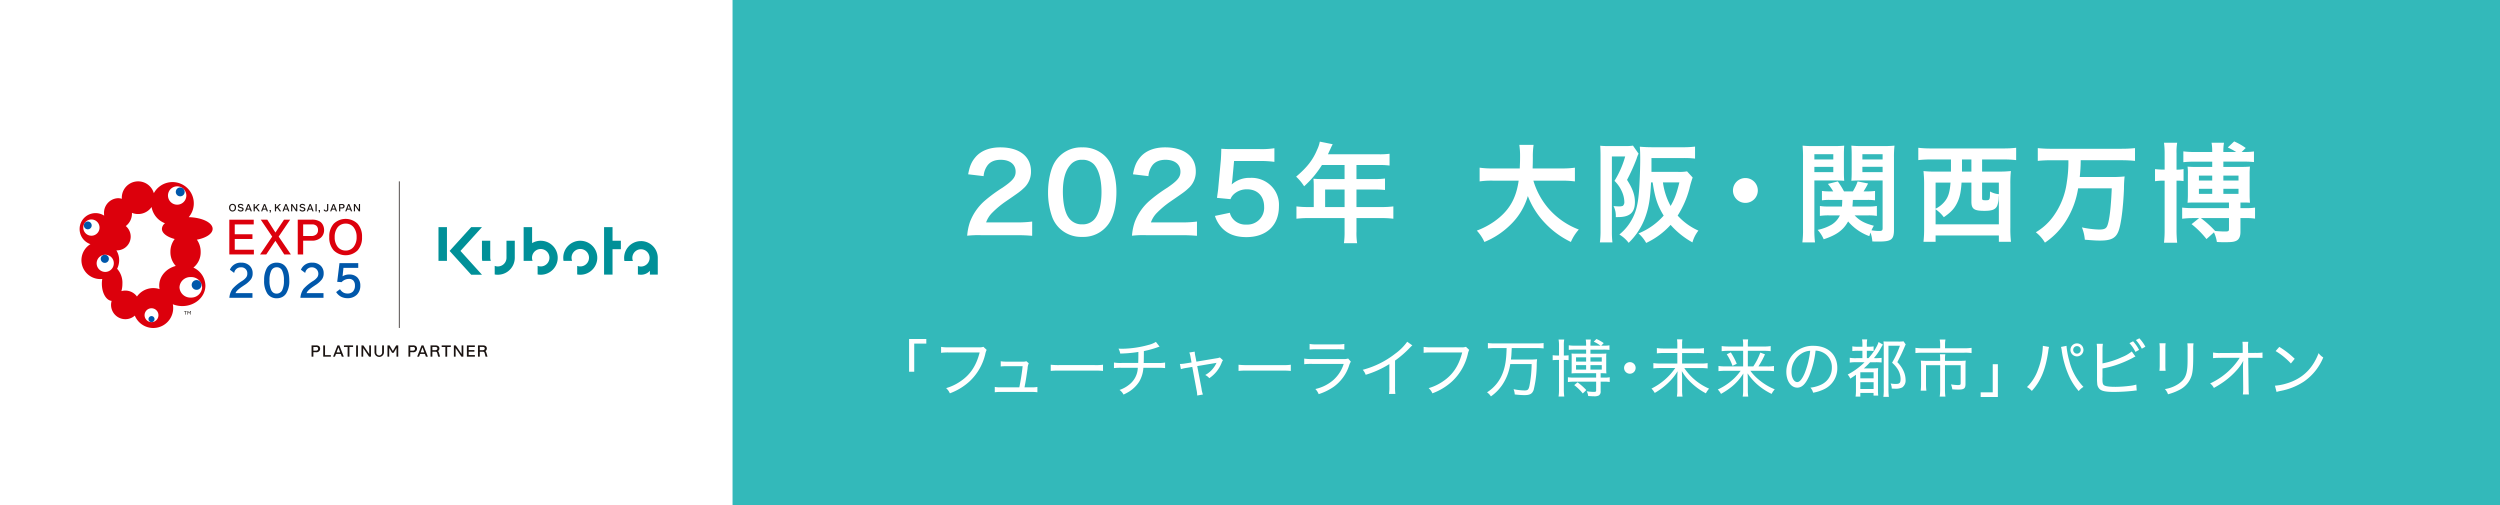 <svg xmlns="http://www.w3.org/2000/svg" xmlns:xlink="http://www.w3.org/1999/xlink" width="990" height="200" viewBox="0 0 990 200"><defs><filter id="a" x="790.665" y="121.969" width="141.335" height="46.237" filterUnits="userSpaceOnUse"><feOffset dy="2" input="SourceAlpha"/><feGaussianBlur stdDeviation="4" result="b"/><feFlood flood-color="#181a1a" flood-opacity="0.302"/><feComposite operator="in" in2="b"/><feComposite in="SourceGraphic"/></filter><filter id="c" x="641.994" y="122.365" width="161.168" height="46.832" filterUnits="userSpaceOnUse"><feOffset dy="2" input="SourceAlpha"/><feGaussianBlur stdDeviation="4" result="d"/><feFlood flood-color="#181a1a" flood-opacity="0.302"/><feComposite operator="in" in2="d"/><feComposite in="SourceGraphic"/></filter><filter id="e" x="576.861" y="122.241" width="72.59" height="46.783" filterUnits="userSpaceOnUse"><feOffset dy="2" input="SourceAlpha"/><feGaussianBlur stdDeviation="4" result="f"/><feFlood flood-color="#181a1a" flood-opacity="0.302"/><feComposite operator="in" in2="f"/><feComposite in="SourceGraphic"/></filter><filter id="g" x="631.128" y="131.414" width="28.586" height="28.586" filterUnits="userSpaceOnUse"><feOffset dy="2" input="SourceAlpha"/><feGaussianBlur stdDeviation="4" result="h"/><feFlood flood-color="#181a1a" flood-opacity="0.302"/><feComposite operator="in" in2="h"/><feComposite in="SourceGraphic"/></filter><filter id="i" x="348" y="122.241" width="54.716" height="45.518" filterUnits="userSpaceOnUse"><feOffset dy="2" input="SourceAlpha"/><feGaussianBlur stdDeviation="4" result="j"/><feFlood flood-color="#181a1a" flood-opacity="0.302"/><feComposite operator="in" in2="j"/><feComposite in="SourceGraphic"/></filter><filter id="k" x="551.764" y="125.34" width="42.048" height="42.42" filterUnits="userSpaceOnUse"><feOffset dy="2" input="SourceAlpha"/><feGaussianBlur stdDeviation="4" result="l"/><feFlood flood-color="#181a1a" flood-opacity="0.302"/><feComposite operator="in" in2="l"/><feComposite in="SourceGraphic"/></filter><filter id="m" x="404.085" y="123.332" width="167.192" height="45.295" filterUnits="userSpaceOnUse"><feOffset dy="2" input="SourceAlpha"/><feGaussianBlur stdDeviation="4" result="n"/><feFlood flood-color="#181a1a" flood-opacity="0.302"/><feComposite operator="in" in2="n"/><feComposite in="SourceGraphic"/></filter><filter id="o" x="381.93" y="131.042" width="40.883" height="36.296" filterUnits="userSpaceOnUse"><feOffset dy="2" input="SourceAlpha"/><feGaussianBlur stdDeviation="4" result="p"/><feFlood flood-color="#181a1a" flood-opacity="0.302"/><feComposite operator="in" in2="p"/><feComposite in="SourceGraphic"/></filter><filter id="q" x="701.741" y="44" width="203.259" height="64.126" filterUnits="userSpaceOnUse"><feOffset dy="2" input="SourceAlpha"/><feGaussianBlur stdDeviation="4" result="r"/><feFlood flood-color="#181a1a" flood-opacity="0.2"/><feComposite operator="in" in2="r"/><feComposite in="SourceGraphic"/></filter><filter id="s" x="674.253" y="58.505" width="33.841" height="33.841" filterUnits="userSpaceOnUse"><feOffset dy="2" input="SourceAlpha"/><feGaussianBlur stdDeviation="4" result="t"/><feFlood flood-color="#181a1a" flood-opacity="0.2"/><feComposite operator="in" in2="t"/><feComposite in="SourceGraphic"/></filter><filter id="u" x="572.824" y="45.37" width="111.745" height="62.841" filterUnits="userSpaceOnUse"><feOffset dy="2" input="SourceAlpha"/><feGaussianBlur stdDeviation="4" result="v"/><feFlood flood-color="#181a1a" flood-opacity="0.2"/><feComposite operator="in" in2="v"/><feComposite in="SourceGraphic"/></filter><filter id="w" x="371" y="44.086" width="192.767" height="64.211" filterUnits="userSpaceOnUse"><feOffset dy="2" input="SourceAlpha"/><feGaussianBlur stdDeviation="4" result="x"/><feFlood flood-color="#181a1a" flood-opacity="0.2"/><feComposite operator="in" in2="x"/><feComposite in="SourceGraphic"/></filter></defs><g transform="translate(-107 -185)"><g transform="translate(407.599 246.107)"><rect width="700" height="200" transform="translate(-10.599 -61.107)" fill="#00a8a9" opacity="0.8"/><g transform="translate(7 -22)"><g transform="translate(52.401 92.861)"><g transform="matrix(1, 0, 0, 1, -360, -131.97)" filter="url(#a)"><path d="M-51.892-23.612a2.592,2.592,0,0,0-2.578,2.578,2.592,2.592,0,0,0,2.578,2.578,2.592,2.592,0,0,0,2.578-2.578A2.592,2.592,0,0,0-51.892-23.612Zm0,1.091A1.461,1.461,0,0,1-50.4-21.034a1.461,1.461,0,0,1-1.487,1.487,1.476,1.476,0,0,1-1.487-1.487A1.476,1.476,0,0,1-51.892-22.521ZM-65.4-22.645a29.1,29.1,0,0,1-1.859,9.272A17.883,17.883,0,0,1-71.7-6.308a6.76,6.76,0,0,1,1.934,1.537c3.545-3.892,5.429-8.454,6.5-15.668a9.91,9.91,0,0,1,.322-1.76Zm7.189.446a9.562,9.562,0,0,1,.322,1.686,37.7,37.7,0,0,0,2.529,9.1A24.246,24.246,0,0,0-51.2-4.721a7,7,0,0,1,1.884-1.661,22.532,22.532,0,0,1-5.628-10.363,30.979,30.979,0,0,1-1.091-5.9Zm27.1-1.512a14.848,14.848,0,0,1,2.38,3.471l1.438-.793a15.248,15.248,0,0,0-2.38-3.4Zm2.553-1.215A16.441,16.441,0,0,1-26.209-21.5L-24.8-22.3a16.433,16.433,0,0,0-2.38-3.322Zm-13.214,3.942a13.64,13.64,0,0,1,.149-2.454h-2.454a15.726,15.726,0,0,1,.124,2.43V-9.853a16.936,16.936,0,0,0,.074,2.033,3.279,3.279,0,0,0,1.066,2.4c.917.744,2.553,1.041,5.628,1.041a74.379,74.379,0,0,0,7.859-.471,6.205,6.205,0,0,1,1.091-.1L-28.39-7.3a14.262,14.262,0,0,1-2.529.5,47.7,47.7,0,0,1-5.727.4c-2.653,0-4.165-.248-4.661-.744-.4-.4-.5-.942-.5-2.6v-.273a.531.531,0,0,0,.025-.149v-3.5a39.948,39.948,0,0,0,4.785-1.165A44.578,44.578,0,0,0-29.8-17.86a6.214,6.214,0,0,1,1.066-.545L-30.2-20.414a14.455,14.455,0,0,1-3.818,2.231,33.5,33.5,0,0,1-7.76,2.5Zm22.535-2.677a14.3,14.3,0,0,1,.124,2.355v6.049a17.227,17.227,0,0,1-.124,2.5h2.454a20.475,20.475,0,0,1-.1-2.5v-6.074a18.808,18.808,0,0,1,.1-2.33Zm11.057.025a16.682,16.682,0,0,1,.1,2.454v2.653c0,2.8-.025,3.347-.1,4.413-.3,3.372-1.19,4.983-3.595,6.594a13.248,13.248,0,0,1-5.305,2.008,5.559,5.559,0,0,1,1.24,2.058,21.569,21.569,0,0,0,4.611-1.785,9.468,9.468,0,0,0,4.735-5.6c.446-1.463.645-3.644.645-7.561v-2.8a14.044,14.044,0,0,1,.124-2.429Zm22.039,9.792v.273l.074,7.412v.595A13.067,13.067,0,0,1,13.8-3.383h2.4c-.074-.744-.1-1.363-.124-2.826l-.149-11.7h2.95c1.215,0,2.082.025,2.7.074v-2.157a15.368,15.368,0,0,1-2.727.149l-2.95.025-.05-2.256v-.645a11.036,11.036,0,0,1,.1-1.512H13.63a15.026,15.026,0,0,1,.1,2.206l.025,2.182-8.776.05A13.03,13.03,0,0,1,2-19.992v2.231a22.731,22.731,0,0,1,2.925-.124l7.636-.025a25.792,25.792,0,0,1-3.5,4.388A27.924,27.924,0,0,1,.838-7.746,5.128,5.128,0,0,1,2.325-5.961,41.235,41.235,0,0,0,6.292-8.44a30.639,30.639,0,0,0,5.578-5.132,16.847,16.847,0,0,0,2.107-3.148c-.1,1.041-.124,1.983-.124,2.7Zm12.916-6.718a27.525,27.525,0,0,1,6.049,4.909l1.512-1.859a34.3,34.3,0,0,0-6.1-4.71Zm.372,16.188a13.4,13.4,0,0,1,1.537-.4,25.3,25.3,0,0,0,9.3-3.719,21.58,21.58,0,0,0,7.66-9.544A6.3,6.3,0,0,1,43.8-19.745C41.768-14.415,38.5-10.82,33.76-8.713A22.594,22.594,0,0,1,26.5-6.853Z" transform="translate(874.37 157.59)" fill="#fff"/></g><g transform="matrix(1, 0, 0, 1, -360, -131.97)" filter="url(#c)"><path d="M-80.487-21.5v-1.686a10.3,10.3,0,0,1,.124-1.958H-82.5a14.731,14.731,0,0,1,.124,1.958V-21.5h-5.305a17.759,17.759,0,0,1-2.8-.174v2.107a19.305,19.305,0,0,1,2.8-.149h5.305v4.165H-89.09a18.266,18.266,0,0,1-2.777-.174v2.107a23.767,23.767,0,0,1,2.777-.149h5.875a24.633,24.633,0,0,1-9.4,8.131,8.536,8.536,0,0,1,1.289,1.735,27.426,27.426,0,0,0,5.479-4.14,20.761,20.761,0,0,0,3.57-4.462c-.074,1.363-.1,1.81-.1,2.578V-4.96a14.291,14.291,0,0,1-.174,2.5h2.231a14.787,14.787,0,0,1-.174-2.529V-9.993c0-.57-.025-1.165-.1-2.553a20.036,20.036,0,0,0,3.942,4.834,26.28,26.28,0,0,0,5.578,3.967A8.781,8.781,0,0,1-69.8-5.6a22.674,22.674,0,0,1-9.817-8.156H-73.2a21.788,21.788,0,0,1,2.826.149v-2.107a16.5,16.5,0,0,1-2.826.174h-7.288v-4.165h5.826a20.754,20.754,0,0,1,2.826.149v-2.107a15.534,15.534,0,0,1-2.851.174Zm26.03,7.09v-6.173h6.322a19.89,19.89,0,0,1,2.727.149v-2.033a14.873,14.873,0,0,1-2.826.174h-6.222v-.769a11.524,11.524,0,0,1,.124-2.033h-2.132a10.334,10.334,0,0,1,.149,2.008v.793h-5.751a17.922,17.922,0,0,1-2.752-.174v2.033a22.631,22.631,0,0,1,2.677-.149h5.826v6.173h-7.016a16.883,16.883,0,0,1-2.752-.174v2.058a24.58,24.58,0,0,1,2.752-.149h6.024a22.116,22.116,0,0,1-2.43,2.876,23.913,23.913,0,0,1-6.619,4.537,7.246,7.246,0,0,1,1.264,1.735,29.135,29.135,0,0,0,4.363-2.925A21.116,21.116,0,0,0-56.242-11.6c-.05,1.339-.074,1.785-.074,2.553v4.14a13.872,13.872,0,0,1-.174,2.454h2.206a14.059,14.059,0,0,1-.174-2.454V-9.076c0-.595-.025-1.314-.1-2.578A23.122,23.122,0,0,0-51.11-7.613a24.668,24.668,0,0,0,6.074,4.09,8.039,8.039,0,0,1,1.24-1.81,23.767,23.767,0,0,1-6.52-3.991,18.344,18.344,0,0,1-3.124-3.347h6.5a21.788,21.788,0,0,1,2.826.149v-2.058a13.767,13.767,0,0,1-2.777.174h-3.372a31.093,31.093,0,0,0,2.6-4.785l-1.859-.694A24.234,24.234,0,0,1-52.3-14.406Zm-8.355-4.785a20.115,20.115,0,0,1,2.281,4.562l1.686-.818A28.088,28.088,0,0,0-61.2-19.959ZM-29.666-6A4.863,4.863,0,0,1-28.6-3.993a16.392,16.392,0,0,0,4.14-1.289,9.148,9.148,0,0,0,5.429-8.578c0-5.231-3.743-8.7-9.371-8.7a10.593,10.593,0,0,0-8.156,3.347,10.319,10.319,0,0,0-2.653,6.941C-39.211-8.654-37.376-6-34.872-6c1.859,0,3.347-1.487,4.76-4.735a36.033,36.033,0,0,0,2.479-9.916,6.543,6.543,0,0,1,2.777.669,6.4,6.4,0,0,1,3.669,6.024A7.281,7.281,0,0,1-25.1-7.34,13.556,13.556,0,0,1-29.666-6Zm-.1-14.6a33.851,33.851,0,0,1-2.206,8.925c-1.016,2.33-1.958,3.471-2.925,3.471-1.289,0-2.281-1.785-2.281-4.041a8.461,8.461,0,0,1,3.867-7.189A7.012,7.012,0,0,1-29.765-20.6Zm21.543,4.537a28.118,28.118,0,0,1-6.694,4.884A4.978,4.978,0,0,1-13.9-9.571c.992-.645,1.438-.942,2.256-1.537v5.975a17.028,17.028,0,0,1-.149,2.677h1.884V-3.894h5.231v1.041h1.859a20.857,20.857,0,0,1-.1-2.454v-5.826a21.879,21.879,0,0,1,.074-2.6,15.7,15.7,0,0,1-2.206.1H-8.495c.892-.793,1.388-1.289,2.479-2.429h2.182a20.6,20.6,0,0,1,2.355.1V-17.8a17.957,17.957,0,0,1-2.727.124h-.347a24.222,24.222,0,0,0,3.024-4.438,5.361,5.361,0,0,1,.595-.917l-1.76-1.041a8.919,8.919,0,0,1-.719,1.735,21.551,21.551,0,0,1-3.272,4.661H-7.33V-20.6h.892a14.1,14.1,0,0,1,1.785.1v-1.835a10.3,10.3,0,0,1-1.958.124H-7.33v-.744a10.164,10.164,0,0,1,.149-2.157H-9.238a10.875,10.875,0,0,1,.149,2.157v.744H-10.8a10.911,10.911,0,0,1-2.281-.149v1.884A14.788,14.788,0,0,1-10.8-20.6H-9.09v2.925h-2.43a13.85,13.85,0,0,1-2.578-.149v1.909a14.01,14.01,0,0,1,2.578-.149ZM-9.908-12.1h5.256v2.4H-9.908Zm0,3.942h5.256v2.7H-9.908ZM7.2-24.347a12.265,12.265,0,0,1-1.958.1H1.322c-.942,0-1.438-.025-2.058-.074a21.258,21.258,0,0,1,.1,2.206V-5.754a21.014,21.014,0,0,1-.149,3.4H1.4a25.926,25.926,0,0,1-.174-3.372V-22.587H5.76a36.493,36.493,0,0,1-3.1,6.718,11.221,11.221,0,0,1,2.4,2.851A7.713,7.713,0,0,1,6.033-9.6c0,1.785-.347,2.132-2.008,2.132a12.3,12.3,0,0,1-1.934-.174A5.219,5.219,0,0,1,2.537-5.63c.967.05,1.041.05,1.339.05A5.7,5.7,0,0,0,6.7-6.1a3.371,3.371,0,0,0,1.314-3,8.813,8.813,0,0,0-.843-3.57,11.576,11.576,0,0,0-2.43-3.421c1.686-3.3,1.884-3.719,2.876-6.049a10.064,10.064,0,0,1,.446-.967Zm14.5,2.752H14.784a19.672,19.672,0,0,1-2.876-.174v2.082a21.942,21.942,0,0,1,2.851-.149H31.27a16.446,16.446,0,0,1,2.876.149v-2.082a18.643,18.643,0,0,1-2.925.174H23.634v-1.438a9.772,9.772,0,0,1,.174-2.008H21.527a11.079,11.079,0,0,1,.174,2.033Zm0,4.983H16.47a22.627,22.627,0,0,1-2.429-.1,17.336,17.336,0,0,1,.1,2.058v7.115a22.019,22.019,0,0,1-.149,2.727h2.256A20.142,20.142,0,0,1,16.1-7.539V-14.9h5.6v9.668a20.118,20.118,0,0,1-.174,2.777h2.256a19.4,19.4,0,0,1-.174-2.777V-14.9h6.222v7.165c0,.57-.2.719-1.091.719a20.219,20.219,0,0,1-2.752-.273,7.9,7.9,0,0,1,.521,1.958c1.091.074,1.487.1,2.43.1,2.231,0,2.8-.446,2.8-2.256v-7.165a16.807,16.807,0,0,1,.1-2.058,20.879,20.879,0,0,1-2.355.1H23.609v-.669a11.625,11.625,0,0,1,.124-1.934H21.6a14.978,14.978,0,0,1,.1,1.934Zm20.824,1.339V-4.142H37.74v1.835h6.817V-15.273Z" transform="translate(746.6 157.51)" fill="#fff"/></g><g transform="matrix(1, 0, 0, 1, -360, -131.97)" filter="url(#e)"><path d="M-21.67-21.7c-.1,4.562-.545,7.338-1.587,10.015A15.429,15.429,0,0,1-29.43-4.168a5.625,5.625,0,0,1,1.537,1.611,17.466,17.466,0,0,0,4.636-4.76,19.821,19.821,0,0,0,3.024-8.032h8.478A48.694,48.694,0,0,1-12.6-6.87c-.347,1.636-.669,1.958-1.958,1.958a23.163,23.163,0,0,1-4.363-.5,6.588,6.588,0,0,1,.471,2.082,35.61,35.61,0,0,0,3.768.273c2.231,0,3.148-.5,3.719-2.058A43.522,43.522,0,0,0-9.746-15.1,17.377,17.377,0,0,1-9.6-17.283a21.738,21.738,0,0,1-2.975.124H-19.96c.174-1.487.174-1.487.322-4.537H-9.82a23.019,23.019,0,0,1,2.8.149v-2.132a23.018,23.018,0,0,1-2.8.149H-26.282a22.733,22.733,0,0,1-2.8-.149v2.132a23.455,23.455,0,0,1,2.826-.149Zm20.75,2.95h-.4a11.766,11.766,0,0,1-2.107-.124v1.983a17.146,17.146,0,0,1,2.107-.1h.4V-5.309a17.551,17.551,0,0,1-.174,2.8H1.162A19.413,19.413,0,0,1,.988-5.333V-16.985h.2a10.8,10.8,0,0,1,1.686.1v-1.958a9.832,9.832,0,0,1-1.686.1h-.2v-4.066a11.363,11.363,0,0,1,.149-2.256H-1.094a12.482,12.482,0,0,1,.174,2.306Zm16.709-3.892.992-1.016A15.064,15.064,0,0,0,13.9-25.29l-1.066,1.066a14.653,14.653,0,0,1,2.7,1.587H11.524v-.446a11.762,11.762,0,0,1,.149-1.983H9.665a12.635,12.635,0,0,1,.149,1.983v.446H5.4a16.639,16.639,0,0,1-2.454-.149v1.81a22.428,22.428,0,0,1,2.4-.1H9.814v1.611H5.9a17.86,17.86,0,0,1-1.859-.074,14.963,14.963,0,0,1,.05,1.611v4.562c0,.645-.025,1.116-.05,1.711A17.536,17.536,0,0,1,5.9-11.729H13.78v1.735H4.905A13.476,13.476,0,0,1,2.6-10.143v1.909a15.173,15.173,0,0,1,2.256-.149H13.78v3.446c0,.5-.174.595-.942.595a18.916,18.916,0,0,1-2.8-.248,5.191,5.191,0,0,1,.595,1.884c1.537.1,1.735.1,2.182.1a3.846,3.846,0,0,0,2.033-.322,1.8,1.8,0,0,0,.719-1.686V-8.383H17a12.743,12.743,0,0,1,2.157.124v-1.884A9.892,9.892,0,0,1,17-9.994H15.565v-1.735h.347a19.164,19.164,0,0,1,1.934.074,16.173,16.173,0,0,1-.074-1.686V-17.9a9.392,9.392,0,0,1,.074-1.636c-.57.05-1.066.074-1.983.074H11.524v-1.611h5.132a21.275,21.275,0,0,1,2.4.1v-1.81a12.6,12.6,0,0,1-2.082.149ZM9.814-18.026v1.686H5.823v-1.686Zm1.711,0h4.487v1.686H11.524Zm-1.711,3.1v1.76H5.823v-1.76Zm1.711,0h4.487v1.76H11.524ZM9.888-5.061A24.921,24.921,0,0,0,6.418-8.135L5.1-7.019a19.415,19.415,0,0,1,3.4,3.3Z" transform="translate(618.29 157.53)" fill="#fff"/></g><g transform="matrix(1, 0, 0, 1, -360, -131.97)" filter="url(#g)"><path d="M-.454-14.19A2.317,2.317,0,0,0-2.76-11.884,2.312,2.312,0,0,0-.454-9.6a2.312,2.312,0,0,0,2.281-2.306A2.275,2.275,0,0,0-.454-14.19Z" transform="translate(645.89 155.6)" fill="#fff"/></g><g transform="translate(0 0.273)"><g transform="matrix(1, 0, 0, 1, -360, -132.24)" filter="url(#i)"><path d="M-8.347-12.324V-23.455h4.785V-25.29H-10.38v12.966Zm27.394-9.867a4.956,4.956,0,0,1-1.884.2H5.362a17.2,17.2,0,0,1-3.074-.174v2.355a19.771,19.771,0,0,1,3.024-.149H17.559C16.2-14.63,13.816-11.085,9.825-8.432a19.359,19.359,0,0,1-5.553,2.6A5.764,5.764,0,0,1,5.759-3.772a23.636,23.636,0,0,0,7.834-4.76,21.46,21.46,0,0,0,6.2-10.809,6.434,6.434,0,0,1,.545-1.636Z" transform="translate(370.38 157.53)" fill="#fff"/></g><g transform="matrix(1, 0, 0, 1, -360, -132.24)" filter="url(#k)"><path d="M5.959-21.54a4.955,4.955,0,0,1-1.884.2h-11.8a17.2,17.2,0,0,1-3.074-.174v2.355a19.771,19.771,0,0,1,3.024-.149H4.471C3.108-13.979.728-10.434-3.264-7.781a19.359,19.359,0,0,1-5.553,2.6A5.764,5.764,0,0,1-7.329-3.12,23.636,23.636,0,0,0,.5-7.88,21.46,21.46,0,0,0,6.7-18.689a6.434,6.434,0,0,1,.545-1.636Z" transform="translate(574.56 156.88)" fill="#fff"/></g><g transform="matrix(1, 0, 0, 1, -360, -132.24)" filter="url(#m)"><path d="M-87.51-12.417a27.083,27.083,0,0,1,3.446-.124h13.883a28.962,28.962,0,0,1,3.372.124v-2.454a20.285,20.285,0,0,1-3.347.149H-84.089a27.044,27.044,0,0,1-3.421-.149Zm41.649-11.5a10.025,10.025,0,0,1-2.876,1.19A40.915,40.915,0,0,1-59.2-21.193c-.372,0-.744-.025-1.487-.05a5.839,5.839,0,0,1,.694,1.958,51.649,51.649,0,0,0,7.189-.645c0,1.934-.025,3.421-.074,4.363h-6.594a14.643,14.643,0,0,1-3-.174v2.206a21.963,21.963,0,0,1,2.975-.124h6.47A8.806,8.806,0,0,1-56.6-6.864a12.184,12.184,0,0,1-3.669,1.983,5.17,5.17,0,0,1,1.587,1.835,21.218,21.218,0,0,0,2.231-1.19A12.956,12.956,0,0,0-52.456-8.2a12.309,12.309,0,0,0,1.636-5.454h5.7a21.611,21.611,0,0,1,2.9.124v-2.206a13.955,13.955,0,0,1-2.925.174H-50.7c.05-.793.05-1.24.074-4.71a39.179,39.179,0,0,0,5.38-1.487,5.957,5.957,0,0,1,.843-.273Zm14.106,8.156-2.231.347a14.938,14.938,0,0,1-2.38.248l.4,2.058a12.885,12.885,0,0,1,2.306-.521L-31.458-14-29.8-5.03a12.821,12.821,0,0,1,.3,2.355l2.256-.4a10.58,10.58,0,0,1-.545-2.306L-29.5-14.326l6.941-1.165a3.244,3.244,0,0,0,.719-.149.892.892,0,0,1-.124.223,10.184,10.184,0,0,1-4.363,4.611,5.28,5.28,0,0,1,1.611,1.264,13,13,0,0,0,4.834-5.975,5.269,5.269,0,0,1,.57-1.14l-1.215-1.091a6.3,6.3,0,0,1-1.463.347l-7.834,1.314-.372-1.958a11.969,11.969,0,0,1-.3-2.008l-2.132.347a8.041,8.041,0,0,1,.5,1.934Zm18.618,3.347a27.083,27.083,0,0,1,3.446-.124H4.191a28.963,28.963,0,0,1,3.372.124v-2.454a20.286,20.286,0,0,1-3.347.149H-9.716a27.044,27.044,0,0,1-3.421-.149ZM15-20.871A22.2,22.2,0,0,1,17.826-21h8.107a21.272,21.272,0,0,1,2.826.124V-23.1a14.712,14.712,0,0,1-2.851.174H17.851A13.841,13.841,0,0,1,15-23.1Zm-2.132,5.8a24.087,24.087,0,0,1,3.124-.124H28.511A14.245,14.245,0,0,1,24.47-8.872a16.118,16.118,0,0,1-7.189,3.619A6.288,6.288,0,0,1,18.595-3.22a22.344,22.344,0,0,0,6.074-3,16.782,16.782,0,0,0,5.975-8.3,6.056,6.056,0,0,1,.694-1.562l-1.066-1.24a5.414,5.414,0,0,1-1.958.2h-12.3a18.13,18.13,0,0,1-3.148-.174Zm40.781-8.9a20.4,20.4,0,0,1-4.685,4.685,35.5,35.5,0,0,1-12.916,6.421,6.155,6.155,0,0,1,1.165,1.983,38.69,38.69,0,0,0,9.371-4.239v8.925a16.429,16.429,0,0,1-.149,2.9h2.529A20.475,20.475,0,0,1,48.84-6.22V-16.508a41.492,41.492,0,0,0,5.95-5.181,9.107,9.107,0,0,1,.892-.843Z" transform="translate(503.6 157.3)" fill="#fff"/></g><g transform="matrix(1, 0, 0, 1, -360, -132.24)" filter="url(#o)"><path d="M1.456-4.3c.471-2.454.669-3.619,1.215-7.462A5.214,5.214,0,0,1,3.141-13.8l-.967-.843a3.5,3.5,0,0,1-1.363.174H-5.56a15.466,15.466,0,0,1-2.4-.149v2.058a17.523,17.523,0,0,1,2.355-.1H.712C.489-10.4-.081-6.757-.6-4.3H-7.89a12.113,12.113,0,0,1-2.43-.149v2.107a15.339,15.339,0,0,1,2.43-.124H4.158a15.179,15.179,0,0,1,2.4.124V-4.451a11.835,11.835,0,0,1-2.4.149Z" transform="translate(404.25 155.68)" fill="#fff"/></g></g></g><g transform="translate(75.401 14.893)"><g transform="matrix(1, 0, 0, 1, -383, -54)" filter="url(#q)"><path d="M-94.255-20.3a19.674,19.674,0,0,1,3.469.214v-3.94a18.023,18.023,0,0,1-3.426.214h-6.252c.086-.9.128-1.67.171-2.612h5.738a19.049,19.049,0,0,1,3.04.171v-3.726a20,20,0,0,1-3.083.171h-1.456a34.113,34.113,0,0,0,1.8-3.126l-4.154-.814a18.881,18.881,0,0,1-1.884,3.94h-3.512a34.132,34.132,0,0,0-2.441-3.94l-3.94.985a20.6,20.6,0,0,1,2.1,2.955h-1.456a18.8,18.8,0,0,1-3-.171v3.726a20,20,0,0,1,3.083-.171h4.968c-.043,1.285-.043,1.67-.128,2.612h-5.31a18.3,18.3,0,0,1-3.426-.214v3.94a23.937,23.937,0,0,1,3.726-.214h4.2a8.723,8.723,0,0,1-3.3,3.683,17.8,17.8,0,0,1-5.524,2.056,12.674,12.674,0,0,1,2.4,3.726c5.1-1.67,7.794-3.64,9.678-7.066a19.971,19.971,0,0,0,8.393,5.824c.214-.642.257-.856.471-1.413a13.362,13.362,0,0,1,.728,3.512c1.113.043,1.627.043,2.484.043,5.1,0,6.081-.771,6.081-4.8V-43.167a38.64,38.64,0,0,1,.214-4.753,38.9,38.9,0,0,1-4.411.171h-8.308a37.106,37.106,0,0,1-4.368-.171c.086,1.242.128,2.355.128,3.983v6.081c0,1.884-.043,2.784-.128,3.854,1.113-.086,2.441-.128,3.94-.128h8.436v18.842c0,.942-.257,1.156-1.327,1.156a19.1,19.1,0,0,1-3.083-.257,14.627,14.627,0,0,1,.942-1.8c-3.683-.985-5.567-1.97-7.623-4.111Zm-2.27-24.238h8.008v2.1h-8.008Zm0,5.01h8.008v2.1h-8.008Zm-19.014,5.4h7.837c1.584,0,2.826.043,3.983.128-.086-.942-.128-1.927-.128-3.854v-6.081c0-1.67.043-2.784.128-3.983a36.183,36.183,0,0,1-4.368.171h-7.751a38.049,38.049,0,0,1-4.368-.171,47.481,47.481,0,0,1,.171,4.8V-14.9a38.284,38.284,0,0,1-.257,5.31h5.01a36.973,36.973,0,0,1-.257-5.182Zm0-10.406h7.494v2.1h-7.494Zm0,5.01h7.494v2.1h-7.494Zm54.086-2.912v4.8h-5.867a40.166,40.166,0,0,1-5.01-.214,51.2,51.2,0,0,1,.257,5.182v17.3A47.227,47.227,0,0,1-72.33-9.85h4.8v-2.484h25.052V-9.85h4.8a43.046,43.046,0,0,1-.257-5.481V-32.675a47.336,47.336,0,0,1,.214-5.182,41.441,41.441,0,0,1-5.01.214H-49.12v-4.8H-40.6a45.276,45.276,0,0,1,4.968.257v-4.882a40.322,40.322,0,0,1-5.01.257H-69.332a41.077,41.077,0,0,1-5.053-.257v4.882a44.714,44.714,0,0,1,4.968-.257Zm4.368,0h3.726v4.8h-3.726v-4.8Zm-4.539,9.164c-.257,3.426-.771,5.353-1.97,7.023a10.531,10.531,0,0,1-3.94,3.3v-10.32Zm8.265,0v7.451c0,3,1.028,3.726,5.182,3.726,3.083,0,4.411-.557,5.053-2.056a10.087,10.087,0,0,0,.557-3.212c.043-.685.043-.685.086-.728v11.348H-67.534V-22.7a13.238,13.238,0,0,1,3.255,3.126c2.826-1.97,4.025-3.255,5.139-5.4,1.113-2.184,1.627-4.282,1.884-8.308Zm4.24,0h6.638v4.582a9.069,9.069,0,0,1-3.512-1.071c0,3.34-.043,3.469-1.67,3.469-1.285,0-1.456-.086-1.456-.9Zm34.173-8.864a49.5,49.5,0,0,1-.6,8.522,29.557,29.557,0,0,1-5.7,14.132,22.822,22.822,0,0,1-6.595,5.867,14.91,14.91,0,0,1,3.6,4.111A28.358,28.358,0,0,0-15.846-18.2,33.97,33.97,0,0,0-11.092-31H2.226c-.3,7.451-.9,12.676-1.756,14.774C0-15.032-.772-14.689-2.87-14.689a37.354,37.354,0,0,1-6.723-.856,16.616,16.616,0,0,1,1.156,4.882c3.768.3,4.668.343,6.081.343,4.24,0,6.124-.942,7.194-3.6,1.071-2.612,1.927-9.421,2.227-16.958a42.308,42.308,0,0,1,.257-4.839A44.41,44.41,0,0,1,1.84-35.5H-10.45a63.866,63.866,0,0,0,.385-6.638H5.994a53.9,53.9,0,0,1,5.439.257v-5.053a52.956,52.956,0,0,1-5.481.257H-21.584a51.218,51.218,0,0,1-5.481-.257v5.053c1.756-.171,3.554-.257,5.524-.257ZM36.827-19.228l-3,2.4a35.065,35.065,0,0,1,5.91,5.91l2.955-2.655A13.368,13.368,0,0,1,43.85-9.764c1.584.086,2.312.086,3.126.086,2.784,0,3.726-.128,4.711-.642.985-.557,1.5-1.67,1.5-3.426v-5.481h1.841a23.594,23.594,0,0,1,3.94.214v-4.368a23.594,23.594,0,0,1-3.94.214H53.185v-2.227c2.141,0,2.655,0,3.768.086-.086-1.242-.128-2.013-.128-3.34V-36.4a29.741,29.741,0,0,1,.128-3.212c-1.2.086-2.013.128-3.811.128H46.419v-2.1h7.665a38.308,38.308,0,0,1,4.454.171v-4.2a25.258,25.258,0,0,1-3.34.214H53.657l1.627-1.584A24.288,24.288,0,0,0,50.7-49.59l-2.527,2.4a27.85,27.85,0,0,1,3.34,1.8h-5.1v-.3a19.787,19.787,0,0,1,.257-3.383H41.752a20.512,20.512,0,0,1,.257,3.383v.3H35.242a35.432,35.432,0,0,1-4.668-.257v4.282a44.144,44.144,0,0,1,4.625-.214h6.809v2.1H35.842c-1.841,0-2.527-.043-3.6-.128a18.585,18.585,0,0,1,.128,3.126v7.708c0,1.328-.043,2.312-.128,3.469,1.028-.086,1.584-.086,3.6-.086h12.8v2.227H34.729a41.773,41.773,0,0,1-4.625-.214v4.411a35.409,35.409,0,0,1,4.5-.257Zm11.819,0v4.368c0,.771-.257.942-1.5.942-1.285,0-2.741-.086-3.983-.214a42.065,42.065,0,0,0-5.653-5.1Zm-6.638-16.83v1.97H36.741v-1.97Zm4.411,0h6v1.97h-6Zm-4.411,5.224v2.013H36.741v-2.013Zm4.411,0h6v2.013h-6Zm-23.253-7.58a33.26,33.26,0,0,1-3.811-.214v4.8a21.6,21.6,0,0,1,3.811-.214v19.228a43.073,43.073,0,0,1-.257,5.353h5.224a45.823,45.823,0,0,1-.257-5.4V-34.045a14.466,14.466,0,0,1,2.784.171v-4.753a13.045,13.045,0,0,1-2.784.214v-6.424a21.932,21.932,0,0,1,.257-4.24H22.909a31.524,31.524,0,0,1,.257,4.368Z" transform="translate(834.03 103.59)" fill="#fff"/></g><g transform="matrix(1, 0, 0, 1, -383, -54)" filter="url(#s)"><path d="M-1.744-27.944a4.906,4.906,0,0,0-4.92,4.92,4.906,4.906,0,0,0,4.92,4.92,4.906,4.906,0,0,0,4.92-4.92A4.906,4.906,0,0,0-1.744-27.944Z" transform="translate(692.92 96.45)" fill="#fff"/></g><g transform="matrix(1, 0, 0, 1, -383, -54)" filter="url(#u)"><path d="M-25.44-33.559a38.121,38.121,0,0,1,5.353.3V-38.7a35.657,35.657,0,0,1-5.4.3H-36.831c.043-1.584.086-2.569.086-4.325a31.9,31.9,0,0,1,.3-5.01H-42.1a28.613,28.613,0,0,1,.3,4.282c0,2.227-.043,2.912-.128,5.053H-52.419a33.843,33.843,0,0,1-5.4-.3v5.439a32.543,32.543,0,0,1,5.353-.3h10.106c-1.028,7.28-3.9,12.076-9.635,16.144a30.736,30.736,0,0,1-6.937,3.64,16.81,16.81,0,0,1,3,4.5A31.742,31.742,0,0,0-45.7-16a25.887,25.887,0,0,0,6.98-11.477,32.141,32.141,0,0,0,6.466,10.363A34.755,34.755,0,0,0-21.672-9.279,17.633,17.633,0,0,1-18.546-14.2,29.884,29.884,0,0,1-30.365-22.34a29.9,29.9,0,0,1-6.167-11.22Zm49.761-3.683a16.917,16.917,0,0,1-3.469.214H10.232V-42.51h12.59a35.952,35.952,0,0,1,4.668.214v-4.753a36.2,36.2,0,0,1-4.8.257H10.66c-1.884,0-3.554-.086-5.053-.214.128,1.328.171,2.955.171,5.224,0,2.569-.128,6.338-.3,9.55-.257,5.224-.728,8.265-1.542,10.706a20.033,20.033,0,0,1-6.424,9.293A12.96,12.96,0,0,1,1.2-8.936,26.851,26.851,0,0,0,7.62-18.657c1.5-3.983,2.141-7.58,2.441-14.217H10.7c.942,6.209,1.927,9.164,4.368,13.147a26.416,26.416,0,0,1-9.978,7.066,13.636,13.636,0,0,1,3.04,3.768,30.456,30.456,0,0,0,9.678-7.152,32.692,32.692,0,0,0,8.65,6.937,13.2,13.2,0,0,1,2.355-4.668A24.564,24.564,0,0,1,20.6-19.728a37.771,37.771,0,0,0,4.668-10.663A36.8,36.8,0,0,1,26.547-34.8Zm-3.04,4.368c-1.113,4.539-1.841,6.509-3.469,9.335a26.818,26.818,0,0,1-3.04-9.335ZM-9.938-14.032a35.7,35.7,0,0,1-.257,4.925h4.968a34.968,34.968,0,0,1-.214-4.411V-43.152H-.174a37.088,37.088,0,0,1-4.24,9.678A13.435,13.435,0,0,1-1.2-28.592a10.557,10.557,0,0,1,.685,3.383,1.922,1.922,0,0,1-.6,1.627,3.849,3.849,0,0,1-1.584.214c-.343,0-.6,0-2.1-.128a8.42,8.42,0,0,1,.9,4.368h.856c4.711,0,6.723-1.8,6.723-6,0-2.741-.942-5.353-3.126-8.736a72.829,72.829,0,0,0,3.726-8.222c.171-.471.257-.814.3-.9a1.892,1.892,0,0,0,.128-.343,5.953,5.953,0,0,1,.428-.9L2.909-47.434a16.119,16.119,0,0,1-2.869.171H-7.283a24.808,24.808,0,0,1-2.784-.128c.086,1.156.128,2.569.128,4.111Z" transform="translate(643.75 103.1)" fill="#fff"/></g><g transform="matrix(1, 0, 0, 1, -383, -54)" filter="url(#w)"><path d="M-94.989-12.432c2.741,0,4.454.086,6.466.257v-5.653a44.994,44.994,0,0,1-6.252.343h-11.991a10.323,10.323,0,0,1,2.441-3.854,37.465,37.465,0,0,1,5.1-4.282c5.567-3.811,6-4.154,7.194-5.267a8.692,8.692,0,0,0,3.04-6.852c0-5.867-4.625-9.464-12.119-9.464-4.282,0-7.665,1.328-9.807,3.811-1.584,1.841-2.355,3.6-2.955,6.852l6.124.728a8.139,8.139,0,0,1,1.328-3.94c1.071-1.67,2.955-2.527,5.439-2.527,3.64,0,5.91,1.8,5.91,4.711,0,2.184-1.2,3.6-5.139,6.3a58.973,58.973,0,0,0-7.066,5.182,21.135,21.135,0,0,0-5.867,8.393,21.88,21.88,0,0,0-1.113,5.481,39.466,39.466,0,0,1,5.524-.214Zm26.251.685A12.155,12.155,0,0,0-58.333-16.8c2.013-2.784,3.169-7.408,3.169-12.676a28.8,28.8,0,0,0-1.67-9.935,12,12,0,0,0-2.826-4.325A12.439,12.439,0,0,0-68.7-47.2a12.176,12.176,0,0,0-10.92,5.952c-1.584,2.612-2.612,7.323-2.612,11.862a28.66,28.66,0,0,0,1.67,9.849,12,12,0,0,0,2.826,4.325A12.337,12.337,0,0,0-68.739-11.747Zm.043-4.968A6.274,6.274,0,0,1-74.177-19.5c-1.37-1.97-2.184-5.7-2.184-10.192,0-4.668.942-8.179,2.826-10.406a5.759,5.759,0,0,1,4.8-2.184,6.189,6.189,0,0,1,4.668,1.8c1.927,2.1,3,6,3,10.963,0,5.01-1.071,8.993-3,11.006A6.223,6.223,0,0,1-68.7-16.714Zm38.969,4.282c2.741,0,4.454.086,6.466.257v-5.653a44.994,44.994,0,0,1-6.252.343H-41.5a10.323,10.323,0,0,1,2.441-3.854,37.465,37.465,0,0,1,5.1-4.282c5.567-3.811,6-4.154,7.194-5.267a8.692,8.692,0,0,0,3.04-6.852c0-5.867-4.625-9.464-12.119-9.464-4.282,0-7.665,1.328-9.807,3.811-1.584,1.841-2.355,3.6-2.955,6.852l6.124.728a8.139,8.139,0,0,1,1.328-3.94c1.071-1.67,2.955-2.527,5.439-2.527,3.64,0,5.91,1.8,5.91,4.711,0,2.184-1.2,3.6-5.139,6.3a58.972,58.972,0,0,0-7.066,5.182A21.135,21.135,0,0,0-47.884-17.7,21.881,21.881,0,0,0-49-12.218a39.466,39.466,0,0,1,5.524-.214Zm13.575-7.623a12.634,12.634,0,0,0,2.7,4.668C-11.1-12.86-7.93-11.661-3.69-11.661c7.965,0,12.89-4.668,12.89-12.2a10.526,10.526,0,0,0-3.04-8.051,11,11,0,0,0-8.351-3.212,10.535,10.535,0,0,0-7.323,2.612q.193-1.285.257-1.8l.685-7.494H1.492a41.077,41.077,0,0,1,5.91.343v-5.4a32.606,32.606,0,0,1-5.952.343H-9.086c-2.27,0-3.255-.043-4.539-.128-.043,2.141-.128,3.6-.171,4.368l-.985,10.62c-.086,1.2-.128,1.413-.557,4.454l5.353.514A4.912,4.912,0,0,1-8.7-28.619a7.528,7.528,0,0,1,5.31-1.97c4.068,0,6.723,2.7,6.723,6.895A6.642,6.642,0,0,1-3.69-16.628a6.487,6.487,0,0,1-5.267-2.184A5.864,5.864,0,0,1-10.242-21.3Zm39.141-3.512H20.8a35.889,35.889,0,0,1-4.668-.257v4.882A36.827,36.827,0,0,1,20.8-19.2H35.194v5.267a31.21,31.21,0,0,1-.257,4.668h5.224a25.785,25.785,0,0,1-.257-4.582V-19.2h9.935a36.354,36.354,0,0,1,4.668.257v-4.882a34.981,34.981,0,0,1-4.668.257H39.9V-30.5h7.023a40.3,40.3,0,0,1,4.282.171v-4.539a31.436,31.436,0,0,1-4.411.214H39.9v-5.567H48.64a31.517,31.517,0,0,1,4.368.214v-4.668a30.41,30.41,0,0,1-4.368.214H28.6c.771-1.67,1.2-2.569,1.242-2.7.3-.642.385-.771.642-1.285l-5.1-1.028a12.37,12.37,0,0,1-1.028,3.126c-1.756,4.2-3.983,7.023-8.351,10.749a18.746,18.746,0,0,1,3.169,3.811,39.488,39.488,0,0,0,7.066-8.436h8.95v5.567H25.858c-1.156,0-2.1-.043-3-.128a23.512,23.512,0,0,1,.128,2.484Zm4.5,0V-30.5h7.708v6.937Z" transform="translate(497.26 103.56)" fill="#fff"/></g></g></g></g><g transform="translate(-248 -205)"><rect width="290" height="200" transform="translate(355 390)" fill="#fff"/><g transform="translate(371 446.363)"><path d="M88.526,18.856h3.353v13.37H88.526Zm72.223,5.4h-3.3v-5.4h-3.353V37.664h3.353V27.607h3.3Zm-55-5.4h-4.267l-8.549,9.425,8.549,9.425h4.267L97.23,28.281Zm23.258,5.4a6.692,6.692,0,0,0-3.41.93V18.856h-3.353V32.21h3.547a3.45,3.45,0,1,1,1.993,1.989v3.4a6.728,6.728,0,1,0,1.223-13.343m-13.553,0v6.729a3.44,3.44,0,0,1-4.667,3.218v3.4a6.728,6.728,0,0,0,7.951-6.614V24.252Zm-6.434,6.729h0V24.252H105.74v6.729a6.826,6.826,0,0,0,.114,1.229h3.4a3.437,3.437,0,0,1-.228-1.229m35.638-6.729a6.728,6.728,0,0,0-6.728,6.729,6.826,6.826,0,0,0,.114,1.229h3.4a3.457,3.457,0,1,1,2,1.989v3.4a6.728,6.728,0,1,0,1.222-13.343m24.031.135a6.659,6.659,0,0,0-6.548,7.876h3.364a3.42,3.42,0,1,1,1.975,1.971V37.6a6.757,6.757,0,0,0,1.209.11,4.6,4.6,0,0,0,3.542-1.578v1.535h3.118V31.047a6.661,6.661,0,0,0-6.66-6.66" transform="translate(69.115 14.722)" fill="#009098"/><path d="M44.16,24.837h7.009V22.971H44.16v-3.9h7.52V17.205H42.011V30.961h9.726V29.1H44.16Z" transform="translate(32.799 13.433)" fill="#dc000c"/><path d="M60.756,17.205H58.327l-3.4,5.082L51.7,17.205H49.119l4.53,6.7-4.8,7.057H51.3l3.608-5.385,3.513,5.385h2.618L56.208,23.9Z" transform="translate(38.142 13.433)" fill="#dc000c"/><path d="M66.166,18.04a5.793,5.793,0,0,0-3.672-.835H57.227V30.961h2.146V25.514h3.476a5.192,5.192,0,0,0,3.488-1.156A3.926,3.926,0,0,0,67.664,21.3a4.5,4.5,0,0,0-.4-1.857,3.559,3.559,0,0,0-1.1-1.405M65.253,21.3a2.191,2.191,0,0,1-.7,1.75,3.061,3.061,0,0,1-2.06.614H59.373v-4.6h3.515a2.475,2.475,0,0,1,1.761.577,2.188,2.188,0,0,1,.6,1.654" transform="translate(44.679 13.433)" fill="#dc000c"/><path d="M75.465,18.959a6.772,6.772,0,0,0-9.477,0,7.518,7.518,0,0,0-1.752,5.18v.169a7.515,7.515,0,0,0,1.752,5.18,6.777,6.777,0,0,0,9.477,0,7.523,7.523,0,0,0,1.75-5.18v-.169a7.526,7.526,0,0,0-1.75-5.18m-4.739,10.6a3.932,3.932,0,0,1-3.141-1.444,5.977,5.977,0,0,1-1.2-3.859,6.1,6.1,0,0,1,1.193-3.921,4.008,4.008,0,0,1,3.205-1.437,3.841,3.841,0,0,1,3.1,1.455,6.1,6.1,0,0,1,1.188,3.886,6.019,6.019,0,0,1-1.195,3.873,3.923,3.923,0,0,1-3.147,1.448" transform="translate(50.151 13.292)" fill="#dc000c"/><path d="M47.28,36.123l.582-.4a10.1,10.1,0,0,0,2.7-2.359,3.92,3.92,0,0,0,.686-2.413A4,4,0,0,0,50,27.912a4.7,4.7,0,0,0-3.284-1.154,4.607,4.607,0,0,0-4.446,2.716l-.036.087,1.681,1.252.053-.16a2.6,2.6,0,0,1,2.655-2.046,2.336,2.336,0,0,1,2.511,2.477,2.386,2.386,0,0,1-.408,1.442,6.167,6.167,0,0,1-1.59,1.433A17.671,17.671,0,0,0,43.3,37.092a7.174,7.174,0,0,0-1.263,3.431l-.028.142h9.164V38.819h-6.7c.246-.68.832-1.359,2.8-2.7" transform="translate(32.8 20.891)" fill="#0057aa"/><path d="M54.734,26.758a4.627,4.627,0,0,0-2.37.591,4.328,4.328,0,0,0-1.542,1.572,9.631,9.631,0,0,0-1.07,4.84,9.118,9.118,0,0,0,1.28,5.264,4.329,4.329,0,0,0,3.757,1.829,4.6,4.6,0,0,0,2.112-.474A4.188,4.188,0,0,0,58.454,39a9.145,9.145,0,0,0,1.264-5.2c0-4.539-1.768-7.039-4.984-7.039M53.5,28.9a2.41,2.41,0,0,1,1.236-.315,2.269,2.269,0,0,1,2.13,1.271,8.439,8.439,0,0,1,.725,3.959,8.324,8.324,0,0,1-.734,3.948,2.48,2.48,0,0,1-3.373.944,2.581,2.581,0,0,1-.876-.967,8.468,8.468,0,0,1-.725-3.944,8.327,8.327,0,0,1,.73-3.935,2.513,2.513,0,0,1,.887-.96" transform="translate(38.843 20.891)" fill="#0057aa"/><path d="M63.072,36.123l.584-.4a10.068,10.068,0,0,0,2.7-2.359,3.943,3.943,0,0,0,.686-2.413A4.016,4.016,0,0,0,65.8,27.912a4.71,4.71,0,0,0-3.284-1.154,4.6,4.6,0,0,0-4.447,2.716l-.037.087,1.683,1.252.052-.16a2.6,2.6,0,0,1,2.655-2.046,2.532,2.532,0,0,1,2.1,3.919,6.153,6.153,0,0,1-1.588,1.433A17.81,17.81,0,0,0,59.1,37.092a7.155,7.155,0,0,0-1.263,3.431l-.027.142h9.162V38.819h-6.7c.246-.68.833-1.359,2.8-2.7" transform="translate(45.131 20.891)" fill="#0057aa"/><path d="M74.189,32.554a4.281,4.281,0,0,0-3.15-1.188,4.937,4.937,0,0,0-2.733.712l.358-3.33h5.853V26.865H67.087l-.9,7.4,1.731.128.045-.043a3.991,3.991,0,0,1,2.92-1.243,2.219,2.219,0,0,1,1.717.68,2.858,2.858,0,0,1,.613,1.929,3.343,3.343,0,0,1-.762,2.361,2.847,2.847,0,0,1-2.187.814,3.255,3.255,0,0,1-1.635-.383,3.827,3.827,0,0,1-1.263-1.222l-.069-.105-1.535,1.145.069.1a5.29,5.29,0,0,0,1.92,1.756,5.486,5.486,0,0,0,2.568.561,5.048,5.048,0,0,0,3.636-1.362,4.882,4.882,0,0,0,1.387-3.585,4.522,4.522,0,0,0-1.157-3.234" transform="translate(51.346 20.975)" fill="#0057aa"/><path d="M43.329,13.683a1.345,1.345,0,0,0-1.368,1.5v.037a1.373,1.373,0,1,0,2.735,0v-.037a1.345,1.345,0,0,0-1.368-1.5m0,2.619c-.536,0-.9-.44-.9-1.1,0-.684.351-1.109.91-1.109.531,0,.883.443.883,1.108s-.349,1.1-.894,1.1" transform="translate(32.76 10.683)" fill="#1a1311"/><path d="M45.8,15.144a4.348,4.348,0,0,0-.686-.212,1.881,1.881,0,0,1-.474-.15.326.326,0,0,1-.182-.294c0-.237.215-.385.554-.385a1.051,1.051,0,0,1,.794.342l.023.025.351-.271-.027-.03a1.474,1.474,0,0,0-1.141-.486c-.614,0-1.045.34-1.045.833a.694.694,0,0,0,.39.636,2.249,2.249,0,0,0,.527.176,2.625,2.625,0,0,1,.67.21.316.316,0,0,1,.192.3c0,.264-.28.459-.666.459a.963.963,0,0,1-.595-.192,1.221,1.221,0,0,1-.246-.262l-.021-.034-.37.276.027.028a1.922,1.922,0,0,0,.3.322,1.56,1.56,0,0,0,.926.288c.662,0,1.145-.378,1.145-.9a.717.717,0,0,0-.447-.682" transform="translate(34.235 10.684)" fill="#1a1311"/><path d="M47.106,13.723h-.479l-1.136,2.894h.486l.26-.689h1.236l.255.689h.516Zm.219,1.8h-.94l.477-1.28Z" transform="translate(35.516 10.714)" fill="#1a1311"/><path d="M48.628,14.9l1.23-1.179h-.621l-1.352,1.328V13.724H47.41v2.894h.475v-1l.413-.39.985,1.375.011.016h.591Z" transform="translate(37.015 10.715)" fill="#1a1311"/><path d="M50.687,13.723h-.481l-1.14,2.894h.491l.258-.689h1.236l.251.689h.52Zm.215,1.8h-.94l.475-1.28Z" transform="translate(38.308 10.714)" fill="#1a1311"/><path d="M50.965,15.053v.527h.228a.423.423,0,0,1-.194.356l-.045.03.231.18.025-.018a.732.732,0,0,0,.278-.632v-.443Z" transform="translate(39.782 11.753)" fill="#1a1311"/><path d="M53.363,14.9l1.23-1.179h-.627l-1.346,1.328V13.724h-.477v2.894h.477v-1l.411-.39.985,1.375.009.016h.595Z" transform="translate(40.71 10.715)" fill="#1a1311"/><path d="M55.448,13.723h-.483l-1.134,2.894h.493l.253-.689h1.239l.249.689h.52Zm.217,1.8h-.937l.474-1.28Z" transform="translate(42.028 10.714)" fill="#1a1311"/><path d="M57.738,13.72v2.2l-1.492-2.181-.011-.016H55.75v2.9H56.2V14.428l1.48,2.176.014.016h.5v-2.9Z" transform="translate(43.526 10.712)" fill="#1a1311"/><path d="M59.534,15.144a4.224,4.224,0,0,0-.686-.212,1.768,1.768,0,0,1-.47-.15.324.324,0,0,1-.183-.294c0-.237.212-.385.556-.385a1.059,1.059,0,0,1,.794.342l.018.025.354-.271-.027-.03a1.478,1.478,0,0,0-1.14-.486c-.614,0-1.047.34-1.047.833a.7.7,0,0,0,.39.636,2.306,2.306,0,0,0,.522.176,2.7,2.7,0,0,1,.677.21.312.312,0,0,1,.189.3c0,.264-.28.459-.666.459a.967.967,0,0,1-.595-.192,1.219,1.219,0,0,1-.244-.262l-.023-.034-.369.276.025.028a2,2,0,0,0,.3.322,1.559,1.559,0,0,0,.924.288c.664,0,1.149-.378,1.149-.9a.713.713,0,0,0-.449-.682" transform="translate(44.958 10.684)" fill="#1a1311"/><path d="M60.851,13.748l-.007-.025h-.483l-1.113,2.846-.023.048h.491l.253-.689h1.239l.253.689h.518Zm.208,1.777h-.94l.479-1.28Z" transform="translate(46.239 10.714)" fill="#1a1311"/><rect width="0.474" height="2.901" transform="translate(108.937 24.432)" fill="#1a1311"/><path d="M61.884,15.053v.527h.224a.409.409,0,0,1-.192.356l-.045.03.237.18.02-.018a.722.722,0,0,0,.28-.632v-.443Z" transform="translate(48.306 11.753)" fill="#1a1311"/><path d="M64.35,13.72v2.1c0,.322-.119.454-.4.454a.624.624,0,0,1-.491-.219.74.74,0,0,1-.116-.212l-.02-.045-.34.256.012.027a1.248,1.248,0,0,0,.128.226,1.006,1.006,0,0,0,.83.376.778.778,0,0,0,.869-.8V13.72Z" transform="translate(49.172 10.712)" fill="#1a1311"/><path d="M66.049,13.748l-.007-.025h-.481l-1.118,2.846-.02.048h.492l.256-.689h1.238l.253.689h.518Zm.21,1.777h-.938l.472-1.28Z" transform="translate(50.297 10.714)" fill="#1a1311"/><path d="M68.3,13.9a1.225,1.225,0,0,0-.773-.176H66.415v2.9h.472v-1.14H67.6a.907.907,0,0,0,1.017-.892A.864.864,0,0,0,68.3,13.9m-.208.693c0,.4-.306.483-.564.483h-.643v-.937h.725a.423.423,0,0,1,.483.454" transform="translate(51.853 10.712)" fill="#1a1311"/><path d="M69.415,13.748l-.007-.025h-.481l-1.117,2.846-.02.048h.488l.26-.689h1.234l.253.689h.52Zm.21,1.777h-.937l.472-1.28Z" transform="translate(52.927 10.714)" fill="#1a1311"/><path d="M71.7,13.72v2.2L70.2,13.736l-.011-.016H69.71v2.9h.454V14.428L71.646,16.6l.009.016h.5v-2.9Z" transform="translate(54.425 10.712)" fill="#1a1311"/><path d="M61.394,27.48c0-2.47-4.192-4.489-9.47-4.625a8.425,8.425,0,1,0-13.813-9.49A6.469,6.469,0,0,0,25.423,15.15c0,.142.007.287.018.427a5.1,5.1,0,0,0-1.526-.233,5.794,5.794,0,0,0-5.531,6.03,6.34,6.34,0,0,0,.062.887,6.308,6.308,0,1,0-5.44,11.277,7.466,7.466,0,0,0,3.905,13.831,6.938,6.938,0,0,0,.775-.041,11.239,11.239,0,0,0-.158,1.895c0,3.64,1.713,6.607,3.871,6.781a5.663,5.663,0,0,0,5.437,7.253,5.62,5.62,0,0,0,3.743-1.417,7.893,7.893,0,0,0,15.053-4.495,10.119,10.119,0,0,0,3.759.718c5.048,0,9.141-3.631,9.141-8.111a8.034,8.034,0,0,0-4.758-7.119A7.727,7.727,0,0,0,56.656,36.6a8.2,8.2,0,0,0-1.5-4.826c3.659-.691,6.238-2.354,6.238-4.29m-29.963,26.8a5.668,5.668,0,0,0-6.165-2.133,10.479,10.479,0,0,0,.4-2.926,8.263,8.263,0,0,0-2.1-5.939A7.46,7.46,0,0,0,23.279,36c.075.007.146.007.217.007A5.452,5.452,0,0,0,27,26.378a6.173,6.173,0,0,0,2.449-5c0-.08,0-.157-.005-.239a6.475,6.475,0,0,0,7.773-2.31,8.438,8.438,0,0,0,5.315,6.441,2.967,2.967,0,0,0-1.222,2.213c0,1.722,2.039,3.228,5.066,4.023a8.152,8.152,0,0,0-1.7,5.093A8,8,0,0,0,46.8,42.173c-3.789.99-6.553,4.1-6.553,7.778a7.221,7.221,0,0,0,.135,1.4,7.906,7.906,0,0,0-8.955,2.935" transform="translate(6.808 6.778)" fill="#dc000c"/><path d="M39.894,34.024a4.285,4.285,0,0,1-4.484,4.057,4.285,4.285,0,0,1-4.48-4.057,4.285,4.285,0,0,1,4.48-4.058,4.285,4.285,0,0,1,4.484,4.058" transform="translate(24.148 23.396)" fill="#fff"/><path d="M37.509,32.561a1.932,1.932,0,1,1-1.934-1.93,1.931,1.931,0,0,1,1.934,1.93" transform="translate(26.268 23.915)" fill="#0057aa"/><path d="M35.64,13.422a3.634,3.634,0,1,1-3.631-3.636,3.636,3.636,0,0,1,3.631,3.636" transform="translate(22.15 7.64)" fill="#fff"/><path d="M33.615,11.788a1.753,1.753,0,1,1-1.754-1.75,1.753,1.753,0,0,1,1.754,1.75" transform="translate(23.507 7.837)" fill="#0057aa"/><path d="M15.972,20.372a3.219,3.219,0,1,1-3.218-3.22,3.219,3.219,0,0,1,3.218,3.22" transform="translate(7.444 13.391)" fill="#fff"/><path d="M12.76,19.152a1.545,1.545,0,1,1-1.546-1.544,1.543,1.543,0,0,1,1.546,1.544" transform="translate(7.55 13.747)" fill="#0057aa"/><path d="M19.307,28.3a3.4,3.4,0,1,1-3.4-3.3,3.35,3.35,0,0,1,3.4,3.3" transform="translate(9.765 19.518)" fill="#fff"/><path d="M13.417,26.615A1.611,1.611,0,1,0,15.03,25a1.608,1.608,0,0,0-1.613,1.613" transform="translate(10.475 19.52)" fill="#0057aa"/><path d="M28.658,39.645A2.746,2.746,0,1,1,25.914,36.9a2.744,2.744,0,0,1,2.744,2.744" transform="translate(18.087 28.81)" fill="#fff"/><path d="M24.037,39.838a1.195,1.195,0,1,1,1.2,1.193,1.2,1.2,0,0,1-1.2-1.193" transform="translate(18.767 30.168)" fill="#0057aa"/><path d="M33.043,37.693H32.58v1.225h-.2V37.693H31.92v-.169h1.124Z" transform="translate(24.921 29.297)" fill="#1a1311"/><path d="M34.036,37.526v1.391H33.85V37.769l-.388.662h-.183l-.386-.662v1.149h-.185V37.526h.233l.429.73.431-.73Z" transform="translate(25.536 29.298)" fill="#1a1311"/><rect width="0.292" height="58.05" transform="translate(141.957 15.457)" fill="#1a1311"/><path d="M62.013,45.156H60.3v4.466h.718V47.865h1.111A1.4,1.4,0,0,0,63.7,46.492a1.335,1.335,0,0,0-.49-1.063,1.883,1.883,0,0,0-1.193-.272m.88,1.336c0,.491-.3.751-.88.751h-1v-1.46h1.124a.659.659,0,0,1,.751.709" transform="translate(47.078 35.255)" fill="#1a1311"/><path d="M63.611,45.156h-.718v4.466h3.025v-.607H63.611Z" transform="translate(49.103 35.255)" fill="#1a1311"/><path d="M67.565,45.159h-.732L65.11,49.55l-.027.069h.743l.4-1.072h1.92l.39,1.072h.785l-1.738-4.427Zm.349,2.782H66.447l.743-2Z" transform="translate(50.813 35.257)" fill="#1a1311"/><path d="M67.5,45.782h1.455v3.841h.718V45.782h1.448v-.627H67.5Z" transform="translate(52.703 35.255)" fill="#1a1311"/><rect width="0.718" height="4.466" transform="translate(125.027 80.411)" fill="#1a1311"/><path d="M74.47,48.567l-2.317-3.389-.016-.023H71.4v4.468h.687v-3.4l2.3,3.382.014.023h.755V45.155H74.47Z" transform="translate(55.746 35.255)" fill="#1a1311"/><path d="M77.312,48a1.149,1.149,0,0,1-2.3,0V45.155H74.3v2.627a1.867,1.867,0,1,0,3.731,0V45.155h-.718Z" transform="translate(58.008 35.254)" fill="#1a1311"/><path d="M79.31,47.4,78,45.16h-.817V49.62h.686V46.153L79,48.085h.625l1.131-1.932V49.62h.687V45.16h-.817Z" transform="translate(60.26 35.258)" fill="#1a1311"/><path d="M83.558,45.156H81.845v4.466h.718V47.865h1.111a1.4,1.4,0,0,0,1.567-1.373,1.335,1.335,0,0,0-.49-1.063,1.883,1.883,0,0,0-1.193-.272m.88,1.336c0,.491-.3.751-.88.751h-1v-1.46h1.124a.659.659,0,0,1,.752.709" transform="translate(63.899 35.255)" fill="#1a1311"/><path d="M86.266,45.159h-.732L83.811,49.55l-.027.069h.743l.4-1.072h1.92l.39,1.072h.785l-1.736-4.427Zm.349,2.782H85.148l.743-2Z" transform="translate(65.413 35.257)" fill="#1a1311"/><path d="M89.648,47.417A1.1,1.1,0,0,0,90.26,46.4c0-.917-.775-1.245-1.5-1.245h-2v4.468h.718V47.68h1.232c.5,0,.577.084.767.814l.28,1.09.011.039h.764l-.378-1.295c-.167-.572-.265-.8-.508-.912m-2.169-1.635H88.7c.477,0,.752.223.752.613,0,.55-.483.666-.887.666H87.479Z" transform="translate(67.737 35.254)" fill="#1a1311"/><path d="M89.238,45.782h1.455v3.841h.718V45.782h1.448v-.627h-3.62Z" transform="translate(69.671 35.255)" fill="#1a1311"/><path d="M95.013,48.567,92.7,45.178l-.016-.023h-.735v4.468h.687v-3.4l2.3,3.382.014.023H95.7V45.155h-.687Z" transform="translate(71.784 35.255)" fill="#1a1311"/><path d="M95.56,47.644h2.263v-.627H95.56V45.781h2.429v-.625H94.842v4.466h3.164V49H95.56Z" transform="translate(74.047 35.255)" fill="#1a1311"/><path d="M100.7,48.328c-.166-.572-.264-.8-.506-.912a1.1,1.1,0,0,0,.613-1.017c0-.917-.775-1.245-1.5-1.245h-2v4.468h.718V47.68h1.232c.5,0,.577.084.766.814l.281,1.09.011.039h.764Zm-2.675-2.546h1.222c.477,0,.751.223.751.613,0,.55-.483.666-.887.666H98.024Z" transform="translate(75.97 35.254)" fill="#1a1311"/></g></g></g></svg>